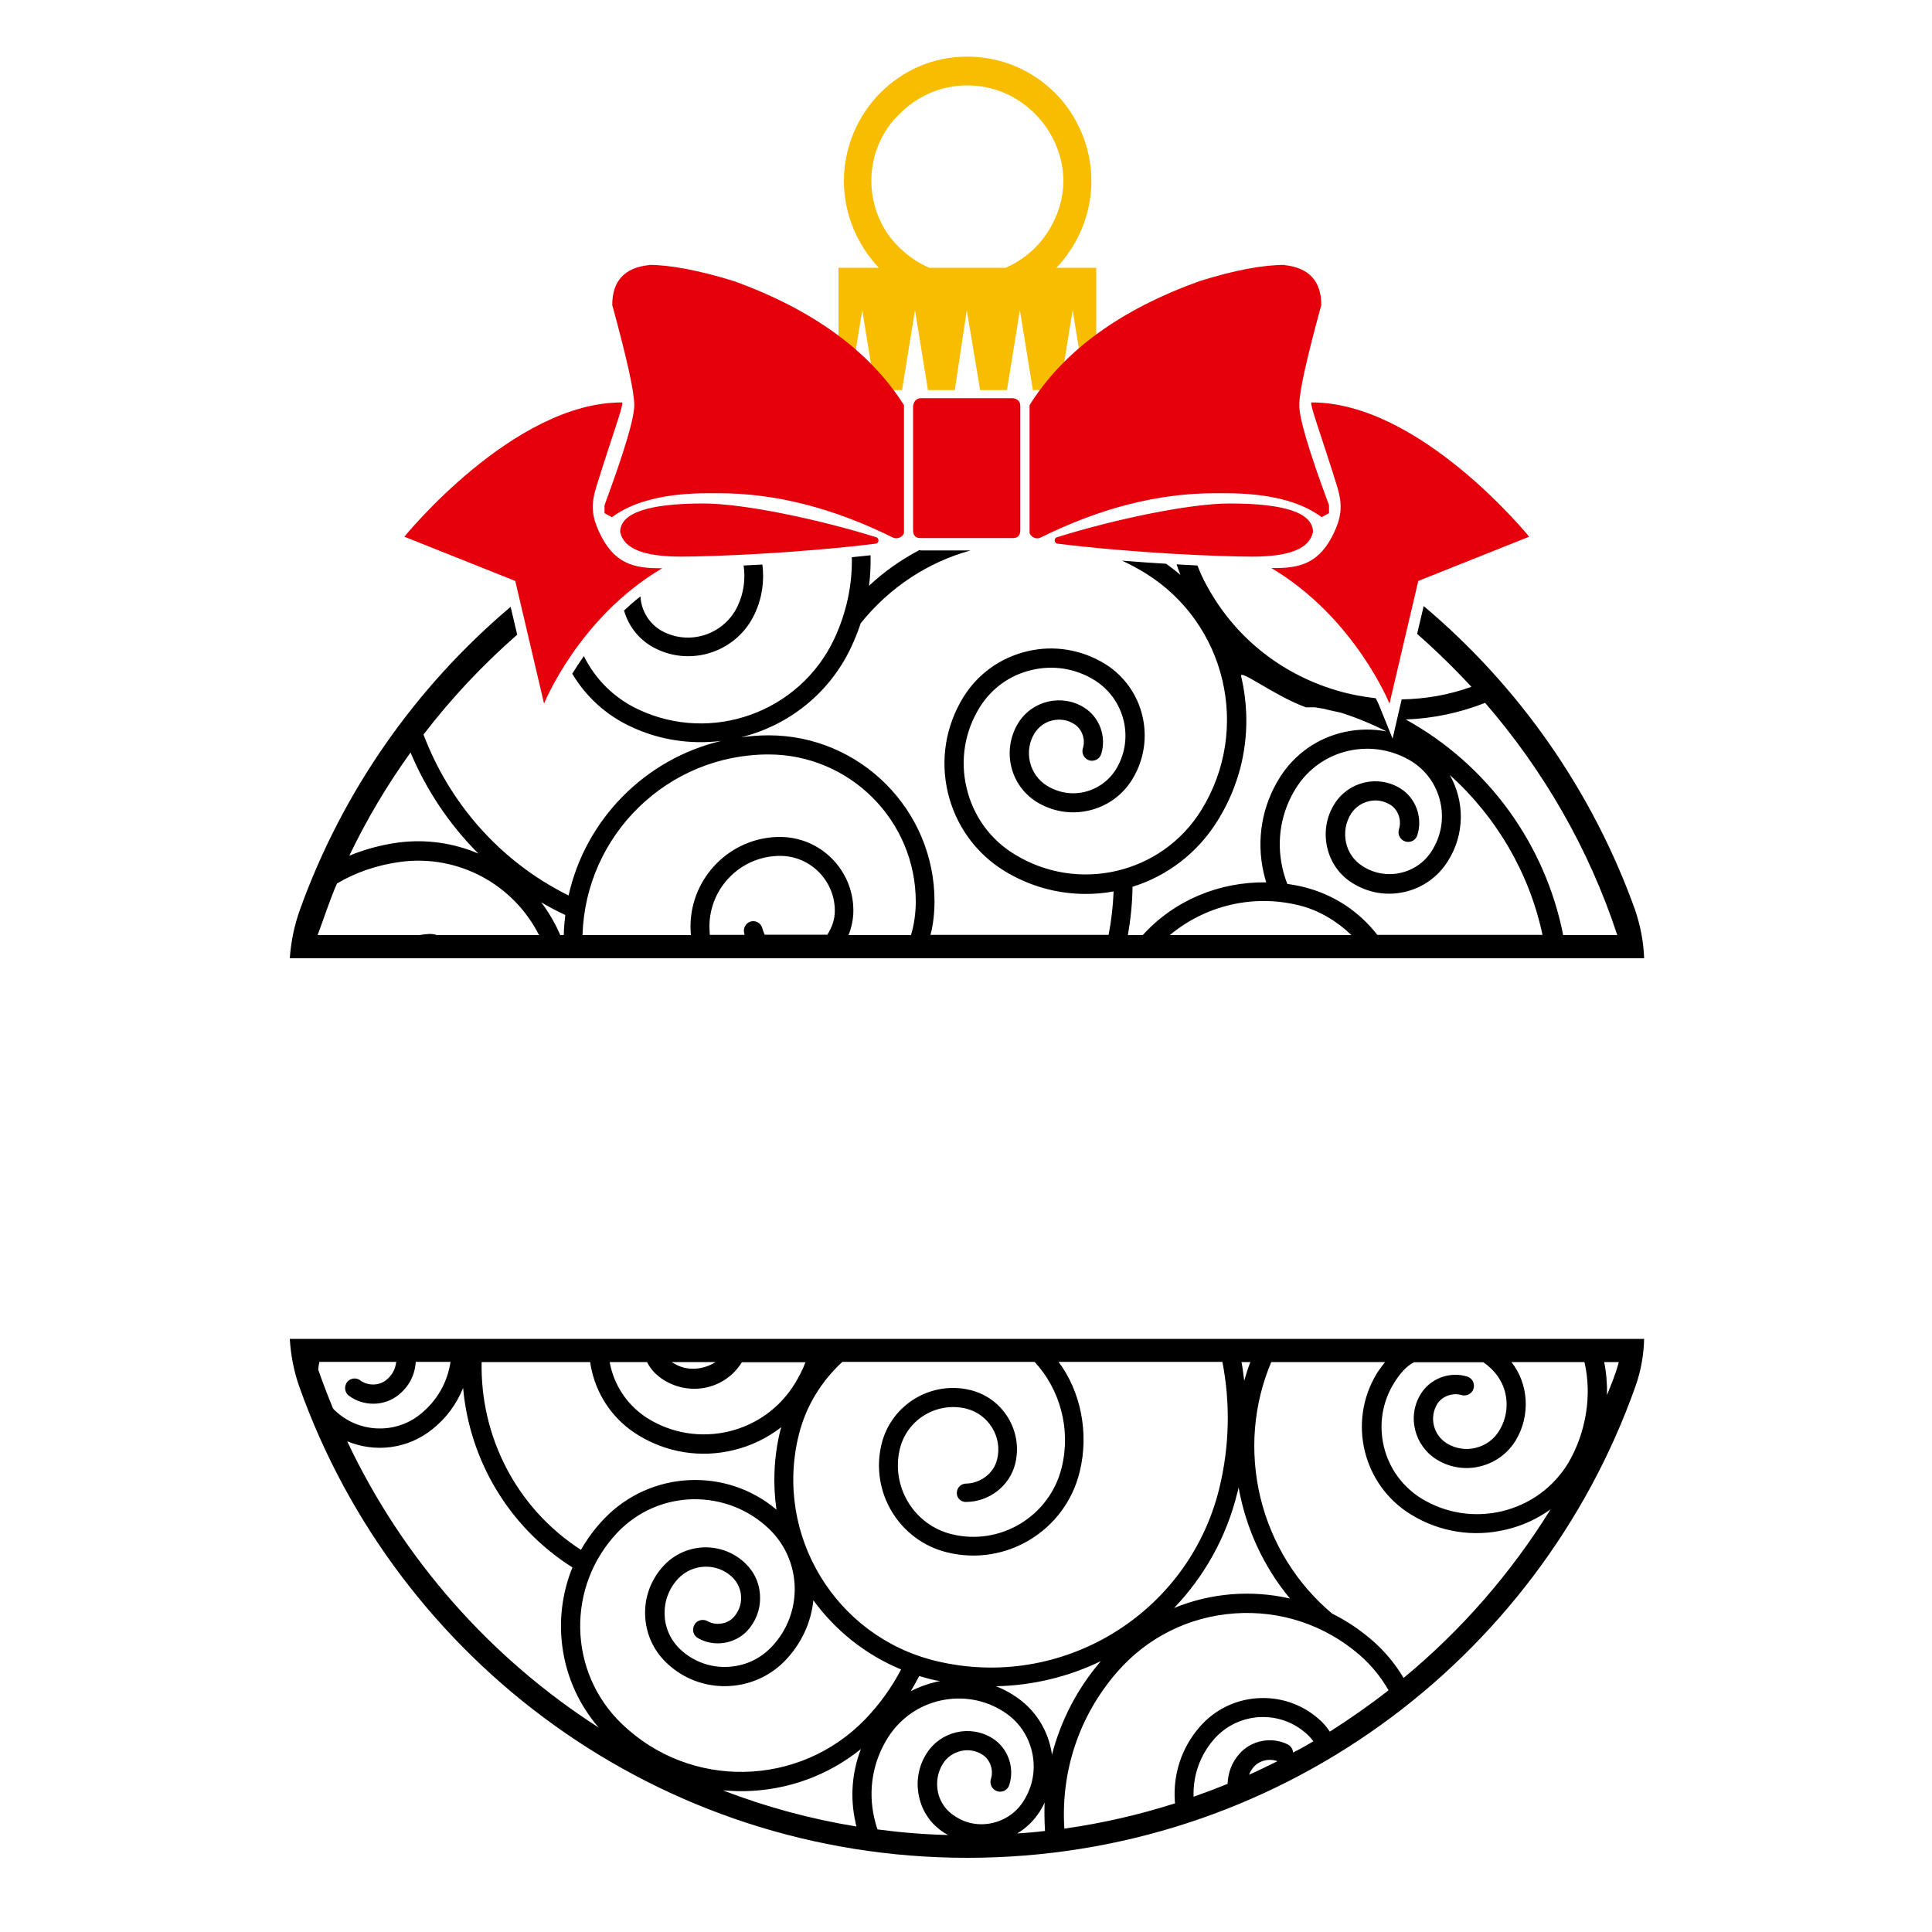 <?xml version="1.0" encoding="utf-8"?>
<!-- Generator: Adobe Illustrator 19.1.0, SVG Export Plug-In . SVG Version: 6.00 Build 0)  -->
<svg version="1.1" id="Layer_1" xmlns="http://www.w3.org/2000/svg" xmlns:xlink="http://www.w3.org/1999/xlink" x="0px" y="0px"
	 width="1000px" height="1000px" viewBox="0 0 1000 1000" style="enable-background:new 0 0 1000 1000;" xml:space="preserve">
<style type="text/css">
	.st0{fill:#F9BD00;}
	.st1{fill:#E5000C;}
</style>
<g>
	<path class="st0" d="M434.3,138.6h20.6c-10.9-11.5-18.1-27.4-18.1-44.9s7.2-33.9,18.8-45.6c11.7-11.7,27.4-18.8,44.9-18.8
		c18.1,0,33.9,7.2,45.6,18.8c11.5,11.5,18.8,28,18.8,45.6c0,17.6-7.2,33.4-18.1,44.9h20.6v63.3h-5.5l-6.7-41.4l-6.7,41.4h-13.9
		l-6.7-41.4l-6.7,41.4h-13.9l-6.9-41.4l-6.2,41.4h-13.9l-6.7-41.4l-6.7,41.4h-13.9l-6.7-41.4l-6.7,41.4h-5.6v-63.3H434.3z
		 M481,138.6h19.5h20c5.5-2.4,10.9-6,15.2-10.3c8.5-8.5,14.7-21.2,14.7-34.7c0-13.3-6-26.1-14.7-34.7c-9.1-9.1-21.2-14.7-35.3-14.7
		c-13.3,0-25.6,5.5-34.7,14.7c-9.1,8.5-14.7,21.2-14.7,34.7c0,13.3,5.5,26.1,14.7,34.7C470.1,132.6,475.4,136.2,481,138.6z"/>
	<path class="st1" d="M476.4,206.1h47.9c2.5,0.4,3.8,1.7,3.8,4.1v64.2c0,2.8-1.3,4.1-3.8,4.1h-47.9c-2.5,0-3.8-1.3-3.8-4.1v-64.2
		C473,207.6,474.3,206.3,476.4,206.1L476.4,206.1z M664.8,137.2c12.8,1.4,19.1,8.3,19.1,20.7c-7.6,27.7-11.4,44.9-11.4,51.8
		c0,6.9,5.1,24.1,15.4,51.8v4.1l-3.8,2.1c-11.1-8.3-27.7-12.4-49.8-12.4h-5.7c-29,0-59,7.6-89.9,22.9c-2.2,1.1-4.7,0.1-5.8-2.2l0,0
		v-66.3c17.6-28.1,46.9-49.4,88-64.2c18.2-5.7,32.8-8.4,44.1-8.4L664.8,137.2z M636.5,260.6L636.5,260.6c-21.1,0-60.5,8.4-89.5,17.5
		c-1.6,0.5-1.4,3.1,0.3,3.3c40.8,5,84.8,6.7,101,6.7c19.2,0,29.6-4.2,31.3-12.8C679.5,265.5,665.2,260.6,636.5,260.6z M335.8,137.1
		c11.1,0,25.9,2.8,44.1,8.4c41.1,14.9,70.4,36.4,88,64.2v66.3l0,0c-1,2.3-3.7,3.2-5.8,2.2c-30.9-15.3-60.8-22.9-89.9-22.9h-5.7
		c-22,0-38.5,4.1-49.8,12.4l-3.8-2.1v-4.1c10.2-27.7,15.4-44.9,15.4-51.8c0-6.9-3.8-24.1-11.4-51.8c0-12.4,6.3-19.4,19.1-20.7
		L335.8,137.1z M364.1,260.6L364.1,260.6c21.1,0,60.5,8.4,89.5,17.5c1.6,0.5,1.4,3.1-0.3,3.3c-40.8,5-84.8,6.7-101,6.7
		c-19.2,0-29.6-4.2-31.3-12.8C321.1,265.5,335.5,260.6,364.1,260.6z M308.7,251.8c8.2-26.4,13.9-41.4,13.4-43.5
		c-56.3-0.3-112.8,69.5-112.8,69.5l57.4,22.9l14.9,63.5c0,0,17.9-44.6,61.2-70.1c-14.9,0.2-25.2-2.3-32.8-19
		C306,266.3,306,260.6,308.7,251.8z M690.8,275c-7.6,16.7-17.9,19.3-32.8,19c43.2,25.6,61.2,70.2,61.2,70.2l14.9-63.5l57.4-22.9
		c0,0-56.5-69.8-112.8-69.5c-0.5,2.2,5.2,17.1,13.4,43.5C694.7,260.6,694.7,266.3,690.8,275z"/>
	<path d="M323,316c2.7-2.5,5.5-5,8.5-7.3c0.4,7.8,5,15.1,12.5,18.6c14.1,6.7,31.1,0.6,37.8-13.6c3.2-6.8,4.1-14,3.1-21
		c3.1-0.2,6.4-0.3,9.7-0.5c1.1,8.5-0.1,17.3-4,25.6c-8.9,19-31.6,27.2-50.6,18.2C331.4,332,325.4,324.5,323,316z M851,496L851,496
		H150l0,0c0.6-8.5,2.3-16.9,5.2-25c22.1-61.6,60.1-115.5,109.1-156.9l3.4,14.4c-17.8,15.6-34.1,32.9-48.5,51.7
		c13.3,35.1,39.2,65.5,75.1,83.3c8.8-39.5,39.7-70.7,79-80c-15.6,1.9-31.8-0.3-47-7.5c-13-6.1-23.3-15.8-30.1-27.3
		c1.7-2.8,3.8-5.9,6-9.1c5.8,11.7,15.4,21.6,28.2,27.6c38,17.9,83.5,1.5,101.4-36.5c6.4-13.7,9.4-28.1,9.1-42.3
		c3.2-0.3,6.5-0.7,9.7-1c0.1,5.2-0.1,10.5-0.8,15.8c7.8-7.3,16.6-13.5,26.1-18.5c0.2,0,0.4,0.2,0.6,0.2h25.9
		c-21.9,6-41.9,19-56.9,37.7c-1.4,4.2-3,8.2-4.9,12.3c-11.4,24.3-32.8,40.7-57,46.7c4.7-0.6,9.4-1,14.2-1
		c47.4,0,85.9,38.6,85.9,85.9c0,5.9-0.7,12.4-2.1,17.4h92.2c1.4-7,2.3-14.9,2.6-22.5c-4.8,0.9-9.7,1.3-14.5,1.3
		c-14.4,0-29-3.9-42.2-12c-14.8-9.2-25.1-23.6-29.1-40.5c-4-17-1.1-34.5,8-49.3c7.5-12.1,19.2-20.5,33.1-23.8
		c13.8-3.3,28.1-0.9,40.2,6.5c20.4,12.6,26.7,39.5,14.1,59.9c-5,8.1-12.9,13.8-22.3,16c-9.3,2.2-18.9,0.6-27.1-4.4
		c-6.7-4.2-11.4-10.7-13.2-18.4c-1.8-7.7-0.5-15.7,3.6-22.4c7.2-11.7,22.5-15.3,34.1-8.1c7.9,4.9,11.6,14.8,9,23.7
		c-0.4,1.5-1.4,2.8-2.8,3.4c-1.6,0.7-3.3,0.6-4.7-0.3c-1.9-1.2-2.8-3.6-2.1-5.7c1.5-4.7-0.5-10.1-4.6-12.6
		c-3.3-2.1-7.3-2.7-11.2-1.8c-3.9,0.9-7.1,3.3-9.2,6.6c-2.8,4.5-3.6,9.8-2.4,14.9c1.2,5.1,4.3,9.5,8.8,12.3
		c5.9,3.6,12.8,4.8,19.5,3.2c6.7-1.6,12.4-5.7,16.1-11.5c4.7-7.6,6.2-16.6,4.1-25.4c-2.1-8.7-7.4-16.1-15-20.9
		c-9.8-6.1-21.4-8-32.6-5.3c-11.3,2.6-20.8,9.5-26.9,19.3c-7.8,12.5-10.2,27.4-6.8,41.7c3.4,14.4,12.1,26.6,24.7,34.3
		c33,20.4,76.4,10.2,96.8-22.8c25.8-41.7,12.9-96.7-28.9-122.6c-3.9-2.4-8-4.6-12.1-6.5c7.9,0.6,15.5,1.2,22.8,1.6
		c2.5,1.8,5,3.7,7.4,5.8c-0.7-1.8-1.4-3.6-2-5.5c3.8,0.2,7.4,0.4,10.8,0.6c1.3,3.4,2.8,6.8,4.6,10c14.2,26.5,38,45.8,66.9,54.5
		c6.9,2.1,13.8,3.4,20.8,4.2c1.4,2.8,2.1,4.5,2.1,4.6l6.6,16.3l4.7-20.3c12.3-0.2,24.4-2.3,36.1-6.5c-8.9-9.6-18.3-18.8-28.1-27.4
		l3.4-14.4c49.2,41.4,87.3,95.6,109.4,157.2C849.1,479.2,850.7,487.5,851,496z M727.6,372.4c42.6,23.5,72.2,64.6,81.5,111.6h28
		c-14.8-45-38.3-85.4-68.4-120.2C755.5,369,741.6,371.9,727.6,372.4z M698.1,388.6c-11.3,2.5-20.9,9.3-27.1,19
		c-7.9,12.4-10.5,27.2-7.2,41.7c0.6,2.8,1.5,5.6,2.5,8.2c2.8,0.4,5.6,0.9,8.4,1.6c15.8,3.9,28.9,12.8,38.2,24.8h85.5
		c-6.8-32-23.8-61-48-82.8c7.7,13.6,7.9,30.8-1.1,44.8c-5.1,8.1-13.1,13.7-22.4,15.8c-9.4,2.1-18.9,0.4-27-4.7
		c-6.7-4.2-11.3-10.8-13-18.6c-1.7-7.7-0.4-15.7,3.9-22.4c7.3-11.6,22.7-15.1,34.2-7.8c7.9,5,11.5,15.1,8.6,24.1
		c-0.5,1.5-1.6,2.7-3.1,3.2c-1.5,0.5-3,0.3-4.3-0.5c-1.9-1.2-2.8-3.6-2.1-5.8c1.5-4.6-0.4-10.1-4.4-12.6c-3.3-2.1-7.3-2.8-11.1-1.9
		c-3.9,0.9-7.2,3.2-9.3,6.5c-2.8,4.4-3.7,9.7-2.6,14.9c1.1,5.1,4.2,9.5,8.7,12.3c5.8,3.7,12.7,4.9,19.5,3.4
		c6.7-1.5,12.5-5.5,16.2-11.4c4.8-7.6,6.4-16.5,4.4-25.3c-2-8.8-7.2-16.2-14.8-21C720.9,388.1,709.4,386.1,698.1,388.6z
		 M672.4,468.6c-24.4-6-48.9,0.4-66.9,15.4h94C692.2,477,683,471.2,672.4,468.6z M583.8,484h7.7c16.3-18,39.5-27.6,63.9-27.3
		c-0.5-1.7-1-3.4-1.4-5.2c-3.8-17-0.8-34.5,8.5-49.2c7.6-12,19.4-20.3,33.3-23.4c7.4-1.6,14.8-1.7,21.9-0.3
		c-7.5-3.8-15.4-7.1-23.6-9.7c-2.4-0.6-5.9-1.2-8.3-1.9c-0.9-0.3-4.1-0.6-5-0.9c0,0-4.9,0-4.9,0v0c-16-5.8-34.5-20.1-33.5-16.1
		c6.1,25.8,1.8,52.4-12.2,74.8c-10.5,17-26.4,28.7-44,34.2C586.1,467.4,585.2,476,583.8,484z M301.5,484h56.1
		c-0.1-2-0.2-2.9-0.2-4.4c0-25.5,20.8-46.4,46.3-46.4c21,0,38,17.1,38,38.1c0,4.3-0.9,8.7-2.5,12.7h32.3c1.6-5,2.5-11.4,2.5-17.3
		c0-42-34.2-76.2-76.2-76.2C345.7,390.5,303.1,432,301.5,484z M428.1,484c2.5-4,4-7.9,4-12.6c0-15.6-12.7-28.4-28.3-28.4
		c-20.2,0-36.6,16.4-36.6,36.6c0,1.4,0.1,2.3,0.2,4.3h18c-0.1,0-0.1-0.6-0.2-0.9c-0.8-3.1,1.5-6.2,4.7-6.2c2.2,0,4.1,1.5,4.7,3.7
		c0.3,1.1,0.7,2.3,1.2,3.3H428.1z M280.1,467c3.9,5.1,7.3,11,9.9,17h1.8c0.1-4,0.4-7,0.8-10.4C288.3,471.6,284.1,469.4,280.1,467z
		 M180.8,442.9c8-3.3,16.5-5.6,25.3-6.8c14.6-1.9,28.8,0.3,41.5,5.7c-15.1-15.1-27-33-35.1-52.3
		C200.4,406.3,189.8,424.1,180.8,442.9z M164.4,484h52.7c0.2,0,0.4-0.1,0.6-0.1c2.8-0.4,5.6-0.9,8.4,0.1H279
		c-13.1-26-41.5-41.9-71.7-37.9c-12,1.6-23.1,5.4-32.9,11.2C170.7,465.8,167.4,476,164.4,484z M150,693h701l0,0
		c-0.2,8.4-1.7,16.7-4.5,24.6C796,860,660.3,961.6,500.7,961.6c-159.5,0-295.2-101.5-345.8-243.9C152.1,709.8,150.5,701.4,150,693
		L150,693z M172.4,729.1c5.5,5.7,12.8,9.3,20.8,10.1c8.9,0.9,17.7-1.7,24.6-7.4c8.3-6.8,13.7-15.9,15.4-26.9h-18
		c-0.5,7-3.5,12.7-8.9,17.1c-7.3,5.9-18,6.1-25.6,0.5c-1.3-0.9-2-2.4-2.1-3.9c0-1.5,0.6-3,1.8-4c1.8-1.4,4.3-1.5,6.1-0.1
		c3.9,2.9,9.7,2.8,13.4-0.2c2.9-2.3,4.7-5.4,5.2-9.4h-39.8c-0.2,1-0.4,2.1-0.5,3.1c0,0.3,0,0.6-0.1,0.9
		C167.1,715.8,169.7,722.5,172.4,729.1z M334.9,705h-19.3c0.1,1,0.3,1.7,0.5,2.5c2.7,11.2,9.6,20.7,19.4,26.8
		c12.6,7.7,27.4,10,41.8,6.6c14.4-3.5,26.5-12.3,34.2-24.9c2.1-3.5,3.9-6.9,5.4-10.9H384c-8.7,14-26.7,17.7-40.4,9.2
		C339.9,712,336.9,709,334.9,705z M348.8,705.7c6.9,4.2,15.3,3.3,21.6-0.7h-22.8C347.9,705,348.3,705.5,348.8,705.7z M495.4,771.6
		c0.5-2.2,2.5-3.7,4.7-3.7c7-0.1,14.2-5,16-12.5c2.9-11.6-4.4-23.4-16-26.3c-15.2-3.7-30.6,5.6-34.3,20.7
		c-4.8,19.6,7.2,39.5,26.8,44.3c25.2,6.2,50.7-9.3,56.9-34.4c5-20.1-1-40.8-14-54.8h-99.5c-10.8,10-18.9,22.8-22.6,38
		c-12.7,51.6,19,104,70.6,116.7c65.2,16,131.1-24,147.1-89.2c5.4-22.1,5.7-44.5,1.6-65.5h-84.8c11.3,15,16,36.6,10.9,57.1
		c-7.5,30.4-38.2,49-68.6,41.5c-24.8-6.1-40-31.2-33.9-56.1c5-20.4,25.7-32.9,46-27.9c16.8,4.1,27.3,21.2,23.2,38
		c-2.9,11.9-13.8,19.8-25.3,19.9C497,777.6,494.6,774.7,495.4,771.6z M644,714.7c0.9-3.2,2-6.7,3.2-9.7h-4.6
		C643.2,708,643.6,711.5,644,714.7z M641.1,769.9c-0.2,1-0.4,1.9-0.7,2.9c-5.7,23.2-17.3,43.4-32.7,59.5c19-7.8,40-9.5,60-4.9
		C653.9,810.8,644.8,790.8,641.1,769.9z M481.5,869.1c-1.9-0.5-3.8-1-5.7-1.6c-1.4,2.7-2.9,5.3-4.4,7.9c4.1-2.2,8.6-3.8,13.3-4.9
		c0.6-0.1,1.2-0.3,1.9-0.4C484.8,869.9,483.2,869.5,481.5,869.1z M305.5,705h-56.2c-0.8,38,17.5,75.3,51.4,97.2
		c3.3-5.8,7.3-11.2,12.1-16.2c24-24.9,63.1-26.6,89.1-4.6c-1.9-13.2-1.4-27,1.9-40.7c0.2-0.7,0.4-1.4,0.6-2
		c-7.2,5.6-15.6,9.7-24.8,11.9c-17,4.1-34.5,1.3-49.3-7.8c-12.1-7.4-20.6-19.1-23.9-32.9C306,708.2,305.7,707,305.5,705z
		 M309.9,894.2c-20.1-23.2-24.8-55.5-13.6-82.9c-33.5-21.2-53.3-56.1-56.6-92.9c-3.3,8.2-8.6,15.5-15.7,21.2
		c-12.9,10.5-29.9,12.4-44.3,6.4C208.4,806.8,253.8,858.2,309.9,894.2z M445.6,905.3c-17,13.7-37.8,21.3-60,21.8c-0.7,0-1.4,0-2.1,0
		c-3.1,0-6.2-0.2-9.3-0.4c22.1,8.5,45.2,14.8,69.1,18.7c-0.2-0.7-0.4-1.5-0.5-2.2C439.9,930.3,441,917.3,445.6,905.3z M447.9,889.8
		c7.5-7.8,13.7-16.5,18.5-25.7c-18.6-7.7-34.1-20.3-45.4-35.8c-1.2,11.7-6.3,22.5-14.5,31.1c-16.6,17.3-44.3,17.9-61.6,1.2
		c-6.9-6.6-10.8-15.5-11-25.1c-0.2-9.6,3.4-18.6,10-25.5c5.5-5.7,12.9-8.9,20.8-9.1c7.9-0.1,15.4,2.8,21.1,8.3
		c4.8,4.6,7.5,10.7,7.6,17.4c0.2,6.6-2.3,12.9-6.8,17.7c-6.5,6.7-17.1,8.3-25.3,3.6c-1.4-0.8-2.3-2.1-2.5-3.7
		c-0.2-1.5,0.3-3,1.3-4.2c1.6-1.6,4.1-2,6.1-0.9c4.3,2.4,10,1.6,13.3-1.8c2.7-2.8,4.2-6.6,4.1-10.5c-0.1-4-1.7-7.6-4.5-10.4
		c-7.8-7.5-20.3-7.3-27.9,0.5c-9.9,10.3-9.6,26.7,0.7,36.6c6.5,6.2,15,9.5,23.9,9.3c9-0.2,17.3-3.8,23.5-10.3
		c16.5-17.2,16-44.6-1.2-61.1c-10.6-10.2-24.6-15.6-39.4-15.4c-14.8,0.3-28.5,6.3-38.8,16.9c-26.9,28-26,72.6,2,99.4
		C357.3,926.4,413.8,925.2,447.9,889.8z M513.6,943.6c6.7-1.5,12.5-5.5,16.2-11.4c4.8-7.6,6.4-16.5,4.4-25.3
		c-2-8.8-7.2-16.2-14.8-21c-9.7-6.2-21.3-8.2-32.6-5.7c-11.3,2.5-20.9,9.3-27.1,19c-7.9,12.4-10.5,27.2-7.2,41.7
		c0.5,2.1,1,4.1,1.7,6c12,1.6,24.2,2.6,36.5,2.9c-0.7-0.4-1.4-0.8-2-1.2c-6.7-4.2-11.3-10.8-13-18.6c-1.7-7.7-0.4-15.7,3.9-22.4
		c7.3-11.6,22.7-15.1,34.2-7.8c7.9,5,11.5,15.1,8.6,24.1c-0.5,1.5-1.6,2.7-3.1,3.2c-1.5,0.5-3,0.3-4.3-0.5c-1.9-1.2-2.8-3.6-2.1-5.8
		c1.5-4.6-0.4-10.1-4.4-12.6c-3.3-2.1-7.3-2.8-11.1-1.9c-3.9,0.9-7.2,3.2-9.3,6.5c-2.8,4.4-3.7,9.7-2.6,14.9
		c1.1,5.1,4.2,9.5,8.7,12.3C499.9,943.9,506.9,945.1,513.6,943.6z M540.9,947.7c-0.3-4.9-0.4-9.8-0.2-14.7c-0.7,1.6-1.6,3.1-2.5,4.6
		c-3,4.7-7,8.6-11.7,11.4C531.4,948.7,536.1,948.3,540.9,947.7z M544.5,908.2c4.6-17.7,13.1-34.2,25.3-48.4
		c-16.7,8.1-35.2,12.6-54.3,13c3.2,1.2,6.3,2.8,9.2,4.7C536,884.6,542.8,896,544.5,908.2z M661.2,911.6c-4.2-1.6-9.3-0.4-12.2,2.9
		c-1.1,1.2-1.9,2.6-2.5,4.1C651.5,916.4,656.3,914,661.2,911.6z M679.8,901.3c-1.2-1.6-2.5-3.1-4.1-4.4c-14-12.1-35.2-10.6-47.4,3.4
		c-7.2,8.3-10.9,18.8-10.5,29.7c5.9-2.1,11.8-4.3,17.6-6.7c0.2-5.7,2.2-11.1,6-15.4c6.1-7.1,16.7-9.2,25.1-5c1.4,0.7,2.4,2,2.7,3.5
		c0,0.2,0.1,0.5,0.1,0.7C672.9,905.3,676.3,903.4,679.8,901.3z M718.7,874.9c-3.9-6.9-9-13.1-15.1-18.4
		c-18-15.5-40.9-23.1-64.7-21.4c-23.7,1.7-45.4,12.6-60.9,30.6c-19.4,22.4-29,51.1-27.1,80.8c19.7-2.8,38.8-7.2,57.3-13.1
		c0-0.3-0.1-0.6-0.1-0.9c-1-14.2,3.5-27.9,12.8-38.6c7.6-8.8,18.2-14.1,29.8-14.9c11.6-0.8,22.8,2.9,31.6,10.5c2.4,2,4.4,4.3,6,6.8
		C698.8,889.6,709,882.5,718.7,874.9z M802.6,781.2c-6.8,4.9-14.5,8.5-23,10.5c-17,4.1-34.5,1.3-49.3-7.8
		c-25-15.3-32.9-48.1-17.6-73.1c1.3-2.1,2.7-3.8,4.2-5.8H658c-9.3,22-11.3,46.4-5.6,70.2c5.8,23.8,18.8,44.6,37.1,60
		c7.3,3.6,14.2,8.2,20.6,13.7c6.7,5.8,12.1,12.4,16.4,19.6C756.4,843.8,782.1,814.3,802.6,781.2z M820.1,705h-37.8
		c8.8,11,10.1,27.6,2.2,40.6c-4.1,6.7-10.6,11.5-18.4,13.4c-7.7,1.9-15.7,0.6-22.4-3.5c-5.6-3.4-9.6-8.9-11.2-15.3
		c-1.6-6.5-0.6-13.1,2.9-18.7c4.9-8,15-11.8,24-9c1.5,0.5,2.7,1.6,3.2,3c0.5,1.4,0.4,3-0.4,4.4c-1.2,1.9-3.5,2.8-5.7,2.2
		c-4.7-1.4-10.1,0.6-12.6,4.6c-2,3.4-2.7,7.3-1.7,11.2c0.9,3.8,3.3,7.1,6.7,9.2c4.5,2.7,9.8,3.6,14.9,2.3c5.1-1.2,9.5-4.4,12.2-8.9
		c3.6-5.9,4.7-12.8,3.1-19.6c-1.6-6.6-5.6-11.8-11.3-15.8h-35.9c-4.1,2-7.8,6.5-10.5,11c-6,9.8-7.8,21.4-5.1,32.7
		c2.7,11.2,9.6,20.7,19.4,26.8c12.6,7.7,27.4,10,41.8,6.6c14.4-3.5,26.5-12.3,34.2-24.9C821,741.4,824.1,722,820.1,705z M837.9,705
		h-7.6c1.1,5,1.6,11.5,1.5,17.1C834,716.4,836,712,837.9,705z"/>
</g>
</svg>
